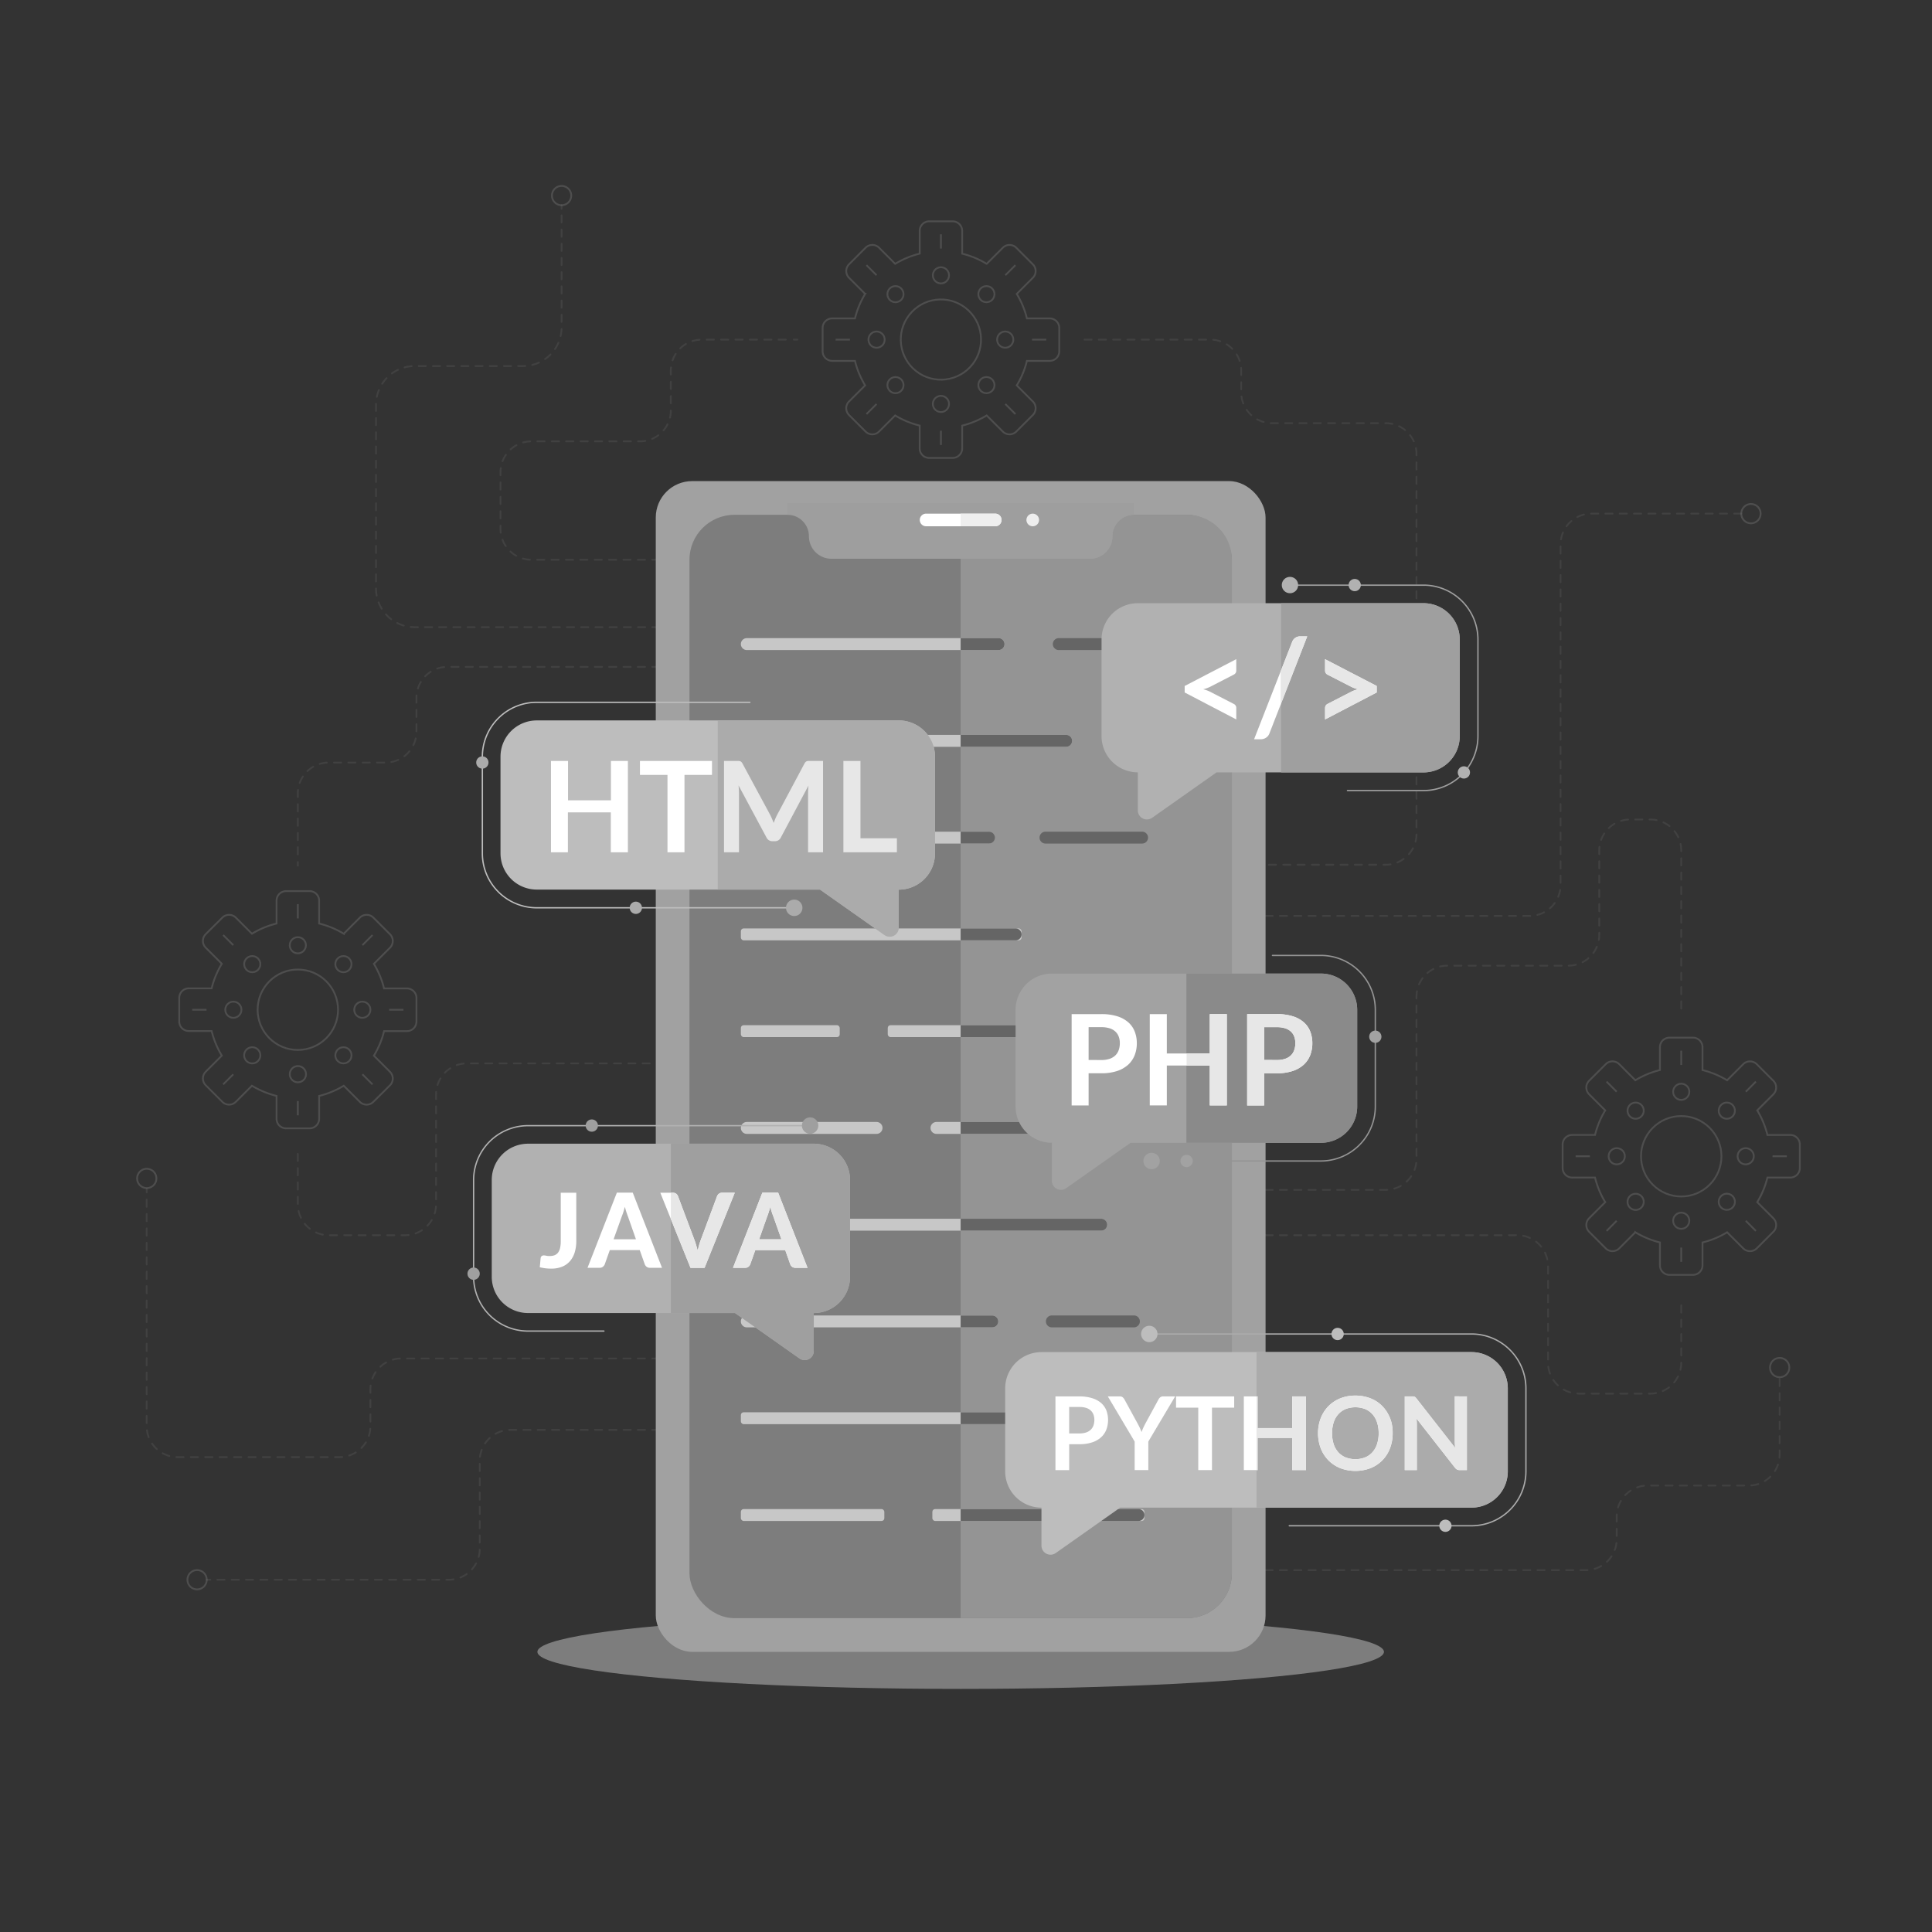 <svg xmlns="http://www.w3.org/2000/svg" viewBox="0 0 1080 1080"><rect x="0" y="0" width="1080" height="1080" fill="#333333" stroke="none"/><defs><style>.cls-1,.cls-10,.cls-22,.cls-24,.cls-27,.cls-3,.cls-30,.cls-31,.cls-5,.cls-6,.cls-7,.cls-8,.cls-9{fill:none;}.cls-1,.cls-10,.cls-5,.cls-6,.cls-7,.cls-8,.cls-9{stroke:#545454;}.cls-1,.cls-10,.cls-22,.cls-24,.cls-27,.cls-30,.cls-31,.cls-5,.cls-6,.cls-7,.cls-8,.cls-9{stroke-linecap:round;stroke-linejoin:round;}.cls-1{stroke-dasharray:4;}.cls-1,.cls-4{opacity:0.42;}.cls-2{opacity:0.35;}.cls-3{stroke:#818181;stroke-miterlimit:10;}.cls-6{stroke-dasharray:3.97 3.97;}.cls-7{stroke-dasharray:4.02 4.02;}.cls-8{stroke-dasharray:4.01 4.01;}.cls-9{stroke-dasharray:4.03 4.03;}.cls-10{stroke-dasharray:4 4;}.cls-11{fill:#c8c8c8;opacity:0.5;}.cls-12{fill:#a1a1a1;}.cls-13{fill:#7d7d7d;}.cls-14{fill:#949494;}.cls-15{fill:#9e9e9e;}.cls-16{fill:#656565;}.cls-17{fill:#c7c7c7;}.cls-18{fill:#fff;}.cls-19{fill:#eee;}.cls-20{fill:#b1b1b1;}.cls-21{fill:#9f9f9f;}.cls-22{stroke:#9f9f9f;}.cls-22,.cls-24,.cls-27,.cls-30,.cls-31{stroke-width:0.75px;}.cls-23{fill:#e7e7e7;}.cls-24{stroke:#b1b1b1;}.cls-25{fill:#bdbdbd;}.cls-26{fill:#ababab;}.cls-27{stroke:#bdbdbd;}.cls-28{fill:#a2a2a2;}.cls-29{fill:#8a8a8a;}.cls-30{stroke:#949494;}.cls-31{stroke:#ababab;}</style></defs><g id="BACKGROUND"><path class="cls-1" d="M606.23,189.86h70.33a17.28,17.28,0,0,1,17.28,17.28v12.14a17.28,17.28,0,0,0,17.28,17.28h63.44a17.27,17.27,0,0,1,17.28,17.28V466.12a17.27,17.27,0,0,1-17.28,17.28h-67.1"/><g class="cls-2"><circle class="cls-3" cx="525.99" cy="189.86" r="22.43" transform="translate(26.36 441.02) rotate(-46.54)"/><path class="cls-3" d="M586.8,178H574.05a48.85,48.85,0,0,0-5.68-13.71l9-9a5.34,5.34,0,0,0,0-7.54l-9.26-9.26a5.34,5.34,0,0,0-7.54,0l-9,9a49.17,49.17,0,0,0-13.71-5.69V129.05a5.33,5.33,0,0,0-5.33-5.33H519.45a5.33,5.33,0,0,0-5.33,5.33v12.74a49.05,49.05,0,0,0-13.71,5.69l-9-9a5.34,5.34,0,0,0-7.54,0l-9.25,9.26a5.34,5.34,0,0,0,0,7.54l9,9A49.45,49.45,0,0,0,477.93,178H465.19a5.34,5.34,0,0,0-5.34,5.33V196.4a5.34,5.34,0,0,0,5.34,5.33h12.74a49.33,49.33,0,0,0,5.68,13.71l-9,9a5.35,5.35,0,0,0,0,7.55l9.25,9.25a5.34,5.34,0,0,0,7.54,0l9-9a49.33,49.33,0,0,0,13.71,5.68v12.74a5.32,5.32,0,0,0,5.33,5.33h13.09a5.33,5.33,0,0,0,5.33-5.33V237.92a49.45,49.45,0,0,0,13.71-5.68l9,9a5.34,5.34,0,0,0,7.54,0l9.26-9.25a5.35,5.35,0,0,0,0-7.55l-9-9a48.73,48.73,0,0,0,5.68-13.71H586.8a5.33,5.33,0,0,0,5.33-5.33V183.31A5.33,5.33,0,0,0,586.8,178Z"/><path class="cls-3" d="M530.5,153.91A4.51,4.51,0,1,1,526,149.4,4.51,4.51,0,0,1,530.5,153.91Z"/><circle class="cls-3" cx="551.41" cy="164.44" r="4.51"/><path class="cls-3" d="M561.94,194.37a4.52,4.52,0,1,1,4.51-4.51A4.51,4.51,0,0,1,561.94,194.37Z"/><circle class="cls-3" cx="551.41" cy="215.28" r="4.51"/><path class="cls-3" d="M521.48,225.81a4.51,4.51,0,1,1,4.51,4.51A4.51,4.51,0,0,1,521.48,225.81Z"/><circle class="cls-3" cx="500.57" cy="215.28" r="4.51"/><path class="cls-3" d="M490,185.34a4.52,4.52,0,1,1-4.51,4.52A4.51,4.51,0,0,1,490,185.34Z"/><circle class="cls-3" cx="500.57" cy="164.44" r="4.51"/><line class="cls-3" x1="525.99" y1="130.98" x2="525.99" y2="138.94"/><line class="cls-3" x1="567.62" y1="148.23" x2="561.99" y2="153.85"/><line class="cls-3" x1="584.86" y1="189.86" x2="576.91" y2="189.86"/><line class="cls-3" x1="567.62" y1="231.48" x2="561.99" y2="225.86"/><line class="cls-3" x1="525.99" y1="248.73" x2="525.99" y2="240.77"/><line class="cls-3" x1="484.36" y1="231.48" x2="489.99" y2="225.86"/><line class="cls-3" x1="467.12" y1="189.86" x2="475.08" y2="189.86"/><line class="cls-3" x1="484.36" y1="148.23" x2="489.99" y2="153.85"/><circle class="cls-3" cx="166.49" cy="564.45" r="22.48"/><path class="cls-3" d="M227.46,552.54H214.68A49,49,0,0,0,209,538.8l9-9a5.34,5.34,0,0,0,0-7.56l-9.28-9.28a5.36,5.36,0,0,0-7.56,0l-9,9a49.45,49.45,0,0,0-13.75-5.7V503.49a5.35,5.35,0,0,0-5.35-5.35H159.94a5.35,5.35,0,0,0-5.35,5.35v12.77a49.45,49.45,0,0,0-13.75,5.7l-9-9a5.36,5.36,0,0,0-7.56,0L115,522.2a5.34,5.34,0,0,0,0,7.56l9,9a49,49,0,0,0-5.7,13.74H105.53a5.35,5.35,0,0,0-5.34,5.35V571a5.35,5.35,0,0,0,5.34,5.35h12.78A49.09,49.09,0,0,0,124,590.1l-9,9a5.34,5.34,0,0,0,0,7.56l9.28,9.27a5.34,5.34,0,0,0,7.56,0l9-9a49.75,49.75,0,0,0,13.75,5.7v12.77a5.35,5.35,0,0,0,5.35,5.35h13.11a5.35,5.35,0,0,0,5.35-5.35V612.64a49.75,49.75,0,0,0,13.75-5.7l9,9a5.34,5.34,0,0,0,7.56,0L218,606.7a5.34,5.34,0,0,0,0-7.56l-9-9a49.09,49.09,0,0,0,5.7-13.74h12.78A5.35,5.35,0,0,0,232.8,571V557.89A5.35,5.35,0,0,0,227.46,552.54Z"/><circle class="cls-3" cx="166.49" cy="528.41" r="4.52"/><circle class="cls-3" cx="191.98" cy="538.96" r="4.52"/><circle class="cls-3" cx="202.54" cy="564.45" r="4.52"/><circle class="cls-3" cx="191.98" cy="589.93" r="4.52"/><path class="cls-3" d="M162,600.49a4.53,4.53,0,1,1,4.52,4.52A4.52,4.52,0,0,1,162,600.49Z"/><path class="cls-3" d="M137.81,586.74a4.52,4.52,0,1,1,0,6.39A4.52,4.52,0,0,1,137.81,586.74Z"/><circle class="cls-3" cx="130.45" cy="564.45" r="4.52"/><circle class="cls-3" cx="141.01" cy="538.96" r="4.52"/><line class="cls-3" x1="166.49" y1="505.43" x2="166.49" y2="513.41"/><line class="cls-3" x1="208.23" y1="522.71" x2="202.59" y2="528.36"/><line class="cls-3" x1="225.52" y1="564.45" x2="217.54" y2="564.45"/><line class="cls-3" x1="208.23" y1="606.18" x2="202.59" y2="600.54"/><line class="cls-3" x1="166.49" y1="623.47" x2="166.49" y2="615.49"/><line class="cls-3" x1="124.76" y1="606.18" x2="130.4" y2="600.54"/><line class="cls-3" x1="107.47" y1="564.45" x2="115.45" y2="564.45"/><line class="cls-3" x1="124.76" y1="522.71" x2="130.4" y2="528.36"/><circle class="cls-3" cx="939.82" cy="646.36" r="22.48" transform="translate(-181.78 853.87) rotate(-45)"/><path class="cls-3" d="M1000.78,634.45H988a49.36,49.36,0,0,0-5.69-13.74l9-9a5.34,5.34,0,0,0,0-7.56l-9.27-9.27a5.35,5.35,0,0,0-7.57,0l-9,9a49.62,49.62,0,0,0-13.75-5.7V585.4a5.35,5.35,0,0,0-5.34-5.35H933.26a5.35,5.35,0,0,0-5.35,5.35v12.77a49.56,49.56,0,0,0-13.74,5.7l-9-9a5.34,5.34,0,0,0-7.56,0l-9.28,9.27a5.34,5.34,0,0,0,0,7.56l9,9a49.38,49.38,0,0,0-5.7,13.74H878.86a5.35,5.35,0,0,0-5.35,5.35v13.12a5.35,5.35,0,0,0,5.35,5.35h12.77a49.26,49.26,0,0,0,5.7,13.74l-9,9a5.34,5.34,0,0,0,0,7.56l9.28,9.28a5.36,5.36,0,0,0,7.56,0l9-9a49.26,49.26,0,0,0,13.74,5.7v12.77a5.35,5.35,0,0,0,5.35,5.35h13.12a5.35,5.35,0,0,0,5.34-5.35V694.55a49.32,49.32,0,0,0,13.75-5.7l9,9a5.37,5.37,0,0,0,7.57,0l9.27-9.28a5.34,5.34,0,0,0,0-7.56l-9-9A49.24,49.24,0,0,0,988,658.27h12.78a5.35,5.35,0,0,0,5.34-5.35V639.8A5.35,5.35,0,0,0,1000.78,634.45Z"/><circle class="cls-3" cx="939.82" cy="610.32" r="4.52"/><path class="cls-3" d="M968.5,624.07a4.52,4.52,0,1,1,0-6.39A4.52,4.52,0,0,1,968.5,624.07Z"/><path class="cls-3" d="M975.86,650.88a4.52,4.52,0,1,1,4.52-4.52A4.52,4.52,0,0,1,975.86,650.88Z"/><path class="cls-3" d="M962.1,675a4.52,4.52,0,1,1,6.4,0A4.53,4.53,0,0,1,962.1,675Z"/><circle class="cls-3" cx="939.82" cy="682.4" r="4.52"/><path class="cls-3" d="M911.13,668.65a4.52,4.52,0,1,1,0,6.39A4.52,4.52,0,0,1,911.13,668.65Z"/><path class="cls-3" d="M903.78,641.84a4.52,4.52,0,1,1-4.53,4.52A4.52,4.52,0,0,1,903.78,641.84Z"/><path class="cls-3" d="M917.53,617.68a4.52,4.52,0,1,1-6.4,0A4.51,4.51,0,0,1,917.53,617.68Z"/><line class="cls-3" x1="939.82" y1="587.34" x2="939.82" y2="595.32"/><line class="cls-3" x1="981.55" y1="604.63" x2="975.91" y2="610.27"/><line class="cls-3" x1="998.84" y1="646.36" x2="990.86" y2="646.36"/><line class="cls-3" x1="981.55" y1="688.1" x2="975.91" y2="682.45"/><line class="cls-3" x1="939.82" y1="705.38" x2="939.82" y2="697.4"/><line class="cls-3" x1="898.08" y1="688.1" x2="903.72" y2="682.45"/><line class="cls-3" x1="880.79" y1="646.36" x2="888.77" y2="646.36"/><line class="cls-3" x1="898.08" y1="604.63" x2="903.72" y2="610.27"/></g><g class="cls-4"><line class="cls-5" x1="366.58" y1="350.59" x2="364.58" y2="350.59"/><path class="cls-6" d="M360.62,350.59H231.79a21.61,21.61,0,0,1-21.6-21.6V226.23a21.6,21.6,0,0,1,21.6-21.6h60.54a21.6,21.6,0,0,0,21.6-21.6V118.71"/><line class="cls-5" x1="313.93" y1="116.72" x2="313.93" y2="114.72"/></g><g class="cls-4"><line class="cls-5" x1="366.58" y1="312.9" x2="364.58" y2="312.9"/><path class="cls-7" d="M360.56,312.9h-63.5a17.28,17.28,0,0,1-17.28-17.28V264a17.28,17.28,0,0,1,17.28-17.28h60.69A17.28,17.28,0,0,0,375,229.48V207.14a17.28,17.28,0,0,1,17.28-17.28h49.43"/><line class="cls-5" x1="443.75" y1="189.86" x2="445.75" y2="189.86"/></g><path class="cls-1" d="M707.46,512H855.07a17.28,17.28,0,0,0,17.28-17.28V304.41a17.28,17.28,0,0,1,17.28-17.28h83.78"/><g class="cls-4"><line class="cls-5" x1="366.58" y1="372.79" x2="364.58" y2="372.79"/><path class="cls-8" d="M360.57,372.79H250.08a17.28,17.28,0,0,0-17.28,17.28V409a17.27,17.27,0,0,1-17.28,17.28H183.77a17.28,17.28,0,0,0-17.28,17.28v36.37"/><line class="cls-5" x1="166.49" y1="481.9" x2="166.49" y2="483.9"/></g><path class="cls-1" d="M166.49,645v28.21a17.28,17.28,0,0,0,17.28,17.28h42.71a17.28,17.28,0,0,0,17.28-17.28V611.74A17.28,17.28,0,0,1,261,594.46H366.58"/><g class="cls-4"><line class="cls-5" x1="366.58" y1="759.4" x2="364.58" y2="759.4"/><path class="cls-9" d="M360.55,759.4H224.34a17.28,17.28,0,0,0-17.28,17.28v20.57a17.28,17.28,0,0,1-17.28,17.28H99.32A17.28,17.28,0,0,1,82,797.25V668.56"/><line class="cls-5" x1="82.04" y1="666.55" x2="82.04" y2="664.55"/></g><g class="cls-4"><line class="cls-5" x1="366.58" y1="799.31" x2="364.58" y2="799.31"/><path class="cls-10" d="M360.58,799.31H285.46a17.28,17.28,0,0,0-17.28,17.28V865.8a17.28,17.28,0,0,1-17.28,17.28H119.56"/><line class="cls-5" x1="117.56" y1="883.08" x2="115.56" y2="883.08"/></g><path class="cls-1" d="M707.46,665.14h67.1a17.28,17.28,0,0,0,17.28-17.28V557.09a17.28,17.28,0,0,1,17.28-17.28h67.62A17.28,17.28,0,0,0,894,522.53V475.38A17.28,17.28,0,0,1,911.3,458.1h11.24a17.28,17.28,0,0,1,17.28,17.28v90.43"/><path class="cls-1" d="M707.46,690.49H848.1a17.28,17.28,0,0,1,17.28,17.28v54a17.28,17.28,0,0,0,17.28,17.28h39.88a17.28,17.28,0,0,0,17.28-17.28V726.91"/><path class="cls-1" d="M707.46,877.72h179a17.28,17.28,0,0,0,17.28-17.28V847.71a17.28,17.28,0,0,1,17.28-17.28h56.51a17.28,17.28,0,0,0,17.28-17.28V769.87"/><g class="cls-2"><path class="cls-3" d="M319.32,109.33a5.39,5.39,0,1,1-5.39-5.39A5.39,5.39,0,0,1,319.32,109.33Z"/><path class="cls-3" d="M984.2,287.13a5.4,5.4,0,1,1-5.39-5.39A5.39,5.39,0,0,1,984.2,287.13Z"/><path class="cls-3" d="M87.43,658.75A5.39,5.39,0,1,1,82,653.36,5.39,5.39,0,0,1,87.43,658.75Z"/><path class="cls-3" d="M115.56,883.08a5.39,5.39,0,1,1-5.39-5.39A5.39,5.39,0,0,1,115.56,883.08Z"/><path class="cls-3" d="M1000.24,764.48a5.39,5.39,0,1,1-5.39-5.39A5.39,5.39,0,0,1,1000.24,764.48Z"/></g></g><g id="OBJECTS"><ellipse class="cls-11" cx="537.02" cy="923.4" rx="236.62" ry="20.71"/><rect class="cls-12" x="366.58" y="268.94" width="340.88" height="654.46" rx="20.35"/><rect class="cls-13" x="385.42" y="287.78" width="303.2" height="616.78" rx="25.12"/><path class="cls-14" d="M663.5,287.78H537V904.56H663.5a25.14,25.14,0,0,0,25.12-25.12V312.9A25.14,25.14,0,0,0,663.5,287.78Z"/><path class="cls-15" d="M460.15,281.16h-20v6.62a12,12,0,0,1,12.05,12,12.56,12.56,0,0,0,12.56,12.56H609.26a12.56,12.56,0,0,0,12.56-12.56,12,12,0,0,1,12-12v-6.62H460.15Z"/><path class="cls-15" d="M613.9,281.16h20v6.62a12,12,0,0,0-12,12,12.56,12.56,0,0,1-12.56,12.56H537V281.16Z"/><path class="cls-16" d="M658.22,363.38H591.87a3.33,3.33,0,0,1-3.33-3.33h0a3.33,3.33,0,0,1,3.33-3.33h66.35a3.33,3.33,0,0,1,3.33,3.33h0A3.33,3.33,0,0,1,658.22,363.38Z"/><path class="cls-16" d="M638.44,471.56h-54a3.33,3.33,0,0,1-3.33-3.32h0a3.33,3.33,0,0,1,3.33-3.33h54a3.33,3.33,0,0,1,3.33,3.33h0A3.33,3.33,0,0,1,638.44,471.56Z"/><path class="cls-16" d="M633.82,742H588a3.33,3.33,0,0,1-3.33-3.33h0a3.33,3.33,0,0,1,3.33-3.33h45.86a3.33,3.33,0,0,1,3.33,3.33h0A3.33,3.33,0,0,1,633.82,742Z"/><path class="cls-17" d="M558.21,363.38H417.48a3.33,3.33,0,0,1-3.33-3.33h0a3.33,3.33,0,0,1,3.33-3.33H558.21a3.33,3.33,0,0,1,3.33,3.33h0A3.33,3.33,0,0,1,558.21,363.38Z"/><path class="cls-17" d="M596,417.47H417.48a3.33,3.33,0,0,1-3.33-3.33h0a3.33,3.33,0,0,1,3.33-3.33H596a3.33,3.33,0,0,1,3.32,3.33h0A3.33,3.33,0,0,1,596,417.47Z"/><path class="cls-17" d="M552.66,471.56H417.48a3.33,3.33,0,0,1-3.33-3.32h0a3.33,3.33,0,0,1,3.33-3.33H552.66a3.34,3.34,0,0,1,3.33,3.33h0A3.33,3.33,0,0,1,552.66,471.56Z"/><rect class="cls-17" x="414.15" y="519" width="156.92" height="6.66" rx="1.54"/><rect class="cls-17" x="414.15" y="573.09" width="55.27" height="6.66" rx="1.54"/><rect class="cls-17" x="496.26" y="573.09" width="116.87" height="6.66" rx="1.54"/><path class="cls-17" d="M490,633.85H417.48a3.33,3.33,0,0,1-3.33-3.33h0a3.33,3.33,0,0,1,3.33-3.33H490a3.33,3.33,0,0,1,3.32,3.33h0A3.33,3.33,0,0,1,490,633.85Z"/><path class="cls-17" d="M656.56,633.85H523.5a3.33,3.33,0,0,1-3.33-3.33h0a3.33,3.33,0,0,1,3.33-3.33H656.56a3.33,3.33,0,0,1,3.33,3.33h0A3.33,3.33,0,0,1,656.56,633.85Z"/><path class="cls-17" d="M615.6,687.94H417.48a3.33,3.33,0,0,1-3.33-3.33h0a3.33,3.33,0,0,1,3.33-3.33H615.6a3.33,3.33,0,0,1,3.33,3.33h0A3.33,3.33,0,0,1,615.6,687.94Z"/><path class="cls-17" d="M554.7,742H417.48a3.33,3.33,0,0,1-3.33-3.33h0a3.33,3.33,0,0,1,3.33-3.33H554.7a3.33,3.33,0,0,1,3.33,3.33h0A3.33,3.33,0,0,1,554.7,742Z"/><rect class="cls-17" x="414.15" y="789.47" width="155.25" height="6.66" rx="1.54"/><rect class="cls-17" x="414.15" y="843.57" width="80.2" height="6.66" rx="1.54"/><rect class="cls-17" x="521.19" y="843.57" width="118.57" height="6.66" rx="1.54"/><path class="cls-16" d="M558.21,356.72H537v6.66h21.19a3.33,3.33,0,0,0,3.33-3.33h0A3.33,3.33,0,0,0,558.21,356.72Z"/><path class="cls-16" d="M596,410.81H537v6.66h59a3.33,3.33,0,0,0,3.32-3.33h0A3.33,3.33,0,0,0,596,410.81Z"/><path class="cls-16" d="M552.66,464.91H537v6.65h15.64a3.33,3.33,0,1,0,0-6.65Z"/><path class="cls-16" d="M567.74,519H537v6.66h30.72a3.33,3.33,0,0,0,3.33-3.33h0A3.33,3.33,0,0,0,567.74,519Z"/><path class="cls-16" d="M609.8,573.09H537v6.66H609.8a3.33,3.33,0,0,0,3.33-3.33h0A3.33,3.33,0,0,0,609.8,573.09Z"/><path class="cls-16" d="M656.56,627.19H537v6.66H656.56a3.33,3.33,0,1,0,0-6.66Z"/><path class="cls-16" d="M615.6,681.28H537v6.66H615.6a3.33,3.33,0,0,0,0-6.66Z"/><path class="cls-16" d="M554.7,735.38H537V742H554.7a3.33,3.33,0,0,0,3.33-3.33h0A3.33,3.33,0,0,0,554.7,735.38Z"/><path class="cls-16" d="M566.07,789.47H537v6.66h29.05a3.33,3.33,0,0,0,3.33-3.33h0A3.33,3.33,0,0,0,566.07,789.47Z"/><path class="cls-16" d="M636.43,843.57H537v6.66h99.41a3.33,3.33,0,1,0,0-6.66Z"/><path class="cls-18" d="M556.35,294.19H517.69a3.53,3.53,0,0,1-3.53-3.53h0a3.53,3.53,0,0,1,3.53-3.53h38.66a3.53,3.53,0,0,1,3.53,3.53h0A3.53,3.53,0,0,1,556.35,294.19Z"/><path class="cls-19" d="M556.35,287.13H537v7.06h19.33a3.53,3.53,0,0,0,0-7.06Z"/><path class="cls-19" d="M580.84,290.66a3.53,3.53,0,1,1-3.53-3.53A3.53,3.53,0,0,1,580.84,290.66Z"/><path class="cls-20" d="M795.77,337.19H636.05a20.28,20.28,0,0,0-20.28,20.28v54a20.27,20.27,0,0,0,20.28,20.27V453a5.07,5.07,0,0,0,8,4.15l36-25.38H795.77A20.26,20.26,0,0,0,816,411.52v-54A20.27,20.27,0,0,0,795.77,337.19Z"/><path class="cls-21" d="M795.77,337.19H716.16v94.6h79.61A20.26,20.26,0,0,0,816,411.52v-54A20.27,20.27,0,0,0,795.77,337.19Z"/><path class="cls-22" d="M753.25,441.93h42.52a30.44,30.44,0,0,0,30.41-30.41v-54a30.45,30.45,0,0,0-30.41-30.42H721.1"/><path class="cls-18" d="M676.32,384a18.2,18.2,0,0,1-3.75,1.31,17.09,17.09,0,0,1,3.75,1.31l13.21,6.8a2.68,2.68,0,0,1,1.2,1,2.62,2.62,0,0,1,.36,1.35v6.4l-28.85-15.07v-3.63l28.85-15v6.4a2.53,2.53,0,0,1-.36,1.33,2.91,2.91,0,0,1-1.2,1Z"/><path class="cls-18" d="M709.65,409.91a4.74,4.74,0,0,1-2,2.51,5.26,5.26,0,0,1-2.78.84h-3.83l21.26-54.37a4.72,4.72,0,0,1,1.78-2.34,4.81,4.81,0,0,1,2.8-.82h3.86Z"/><path class="cls-18" d="M769.59,383.46v3.63l-28.86,15.07v-6.4a2.62,2.62,0,0,1,.36-1.35,2.73,2.73,0,0,1,1.2-1l13.21-6.8a17.09,17.09,0,0,1,3.75-1.31A18.2,18.2,0,0,1,755.5,384l-13.21-6.77a3,3,0,0,1-1.2-1,2.53,2.53,0,0,1-.36-1.33v-6.4Z"/><path class="cls-23" d="M769.59,383.46v3.63l-28.86,15.07v-6.4a2.62,2.62,0,0,1,.36-1.35,2.73,2.73,0,0,1,1.2-1l13.21-6.8a17.09,17.09,0,0,1,3.75-1.31A18.2,18.2,0,0,1,755.5,384l-13.21-6.77a3,3,0,0,1-1.2-1,2.53,2.53,0,0,1-.36-1.33v-6.4Z"/><path class="cls-23" d="M722.32,358.89l-6.41,16.4v18.56l14.85-38.12H726.9a4.81,4.81,0,0,0-2.8.82A4.72,4.72,0,0,0,722.32,358.89Z"/><circle class="cls-20" cx="721.1" cy="327.05" r="4.58"/><circle class="cls-20" cx="757.3" cy="327.05" r="3.43"/><circle class="cls-20" cx="818.32" cy="431.79" r="3.43"/><path class="cls-20" d="M454.89,639.34H295.17a20.28,20.28,0,0,0-20.28,20.28v54A20.28,20.28,0,0,0,295.17,734H410.9l36,25.37a5.07,5.07,0,0,0,8-4.14V734a20.28,20.28,0,0,0,20.28-20.28v-54A20.28,20.28,0,0,0,454.89,639.34Z"/><path class="cls-21" d="M454.89,639.34H375V734H410.9l36,25.37a5.07,5.07,0,0,0,8-4.14V734a20.28,20.28,0,0,0,20.28-20.28v-54A20.28,20.28,0,0,0,454.89,639.34Z"/><path class="cls-24" d="M337.58,744.08H295.17a30.45,30.45,0,0,1-30.42-30.41v-54a30.46,30.46,0,0,1,30.42-30.42H452.86"/><path class="cls-18" d="M322.15,693.66a21.78,21.78,0,0,1-.87,6.38,13.37,13.37,0,0,1-2.62,4.89,11.5,11.5,0,0,1-4.38,3.14,15.86,15.86,0,0,1-6.13,1.1A27.15,27.15,0,0,1,305,709a30.79,30.79,0,0,1-3.25-.59c.07-.85.15-1.7.23-2.55s.15-1.7.23-2.54a1.74,1.74,0,0,1,.55-1.12,1.91,1.91,0,0,1,1.33-.42,5.73,5.73,0,0,1,1.26.18,9.11,9.11,0,0,0,1.89.17,7.92,7.92,0,0,0,2.72-.43,4.48,4.48,0,0,0,1.94-1.42,6.67,6.67,0,0,0,1.17-2.56,16.19,16.19,0,0,0,.39-3.83V666.74h8.68Z"/><path class="cls-18" d="M370.07,708.7h-6.74a2.92,2.92,0,0,1-1.83-.53,3.21,3.21,0,0,1-1.06-1.38l-2.83-8H340.89l-2.84,8a3.21,3.21,0,0,1-1,1.32,2.75,2.75,0,0,1-1.82.59h-6.8l16.4-42h8.88ZM355.5,692.77,351,679.93c-.27-.68-.55-1.47-.85-2.38s-.58-1.88-.85-2.94c-.27,1.08-.56,2.07-.85,3s-.59,1.71-.86,2.38L343,692.77Z"/><path class="cls-18" d="M410.74,666.74l-16.89,42H386l-16.89-42h7a3,3,0,0,1,1.83.53,3.21,3.21,0,0,1,1.06,1.38l9.08,24.18c.35.9.69,1.89,1,3s.65,2.19.94,3.37c.25-1.18.52-2.3.82-3.37s.62-2.06,1-3l9-24.18a3.41,3.41,0,0,1,1-1.32,2.88,2.88,0,0,1,1.84-.59Z"/><path class="cls-18" d="M451.4,708.7h-6.74a2.92,2.92,0,0,1-1.83-.53,3.21,3.21,0,0,1-1.06-1.38l-2.83-8H422.22l-2.84,8a3.21,3.21,0,0,1-1,1.32,2.75,2.75,0,0,1-1.82.59h-6.8l16.4-42H435Zm-14.58-15.93-4.54-12.84c-.27-.68-.55-1.47-.85-2.38s-.58-1.88-.85-2.94c-.27,1.08-.56,2.07-.86,3s-.58,1.71-.85,2.38l-4.51,12.79Z"/><path class="cls-23" d="M451.4,708.7h-6.74a2.92,2.92,0,0,1-1.83-.53,3.21,3.21,0,0,1-1.06-1.38l-2.83-8H422.22l-2.84,8a3.21,3.21,0,0,1-1,1.32,2.75,2.75,0,0,1-1.82.59h-6.8l16.4-42H435Zm-14.58-15.93-4.54-12.84c-.27-.68-.55-1.47-.85-2.38s-.58-1.88-.85-2.94c-.27,1.08-.56,2.07-.86,3s-.58,1.71-.85,2.38l-4.51,12.79Z"/><path class="cls-23" d="M401.87,667.33a3.41,3.41,0,0,0-1,1.32l-9,24.18c-.35.9-.67,1.89-1,3s-.57,2.19-.82,3.37c-.29-1.18-.61-2.3-.94-3.37s-.68-2.06-1-3L379,668.65a3.21,3.21,0,0,0-1.06-1.38,3,3,0,0,0-1.83-.53H375V681.5l11,27.2h7.87l16.89-42h-7A2.88,2.88,0,0,0,401.87,667.33Z"/><path class="cls-21" d="M457.44,629.2a4.58,4.58,0,1,1-4.58-4.58A4.59,4.59,0,0,1,457.44,629.2Z"/><path class="cls-21" d="M334.25,629.2a3.43,3.43,0,1,1-3.43-3.43A3.42,3.42,0,0,1,334.25,629.2Z"/><path class="cls-21" d="M268.18,712a3.43,3.43,0,1,1-3.43-3.43A3.42,3.42,0,0,1,268.18,712Z"/><path class="cls-25" d="M502.4,402.72H300.06A20.28,20.28,0,0,0,279.78,423V477a20.28,20.28,0,0,0,20.28,20.28H458.41l36,25.37a5.07,5.07,0,0,0,8-4.14V497.32A20.28,20.28,0,0,0,522.68,477V423A20.28,20.28,0,0,0,502.4,402.72Z"/><path class="cls-26" d="M502.4,402.72H401.23v94.6h57.18l36,25.37a5.07,5.07,0,0,0,8-4.14V497.32A20.28,20.28,0,0,0,522.68,477V423A20.28,20.28,0,0,0,502.4,402.72Z"/><path class="cls-18" d="M351,425.38v51.05h-9.54V454.12h-24v22.31H308V425.38h9.53v22h24v-22Z"/><path class="cls-18" d="M398,433.18H382.63v43.25h-9.5V433.18H357.74v-7.8H398Z"/><path class="cls-23" d="M460.09,425.38v51.05h-8.37v-33c0-1.32.08-2.75.22-4.28l-15.43,29a3.58,3.58,0,0,1-3.36,2.09h-1.34a3.57,3.57,0,0,1-3.35-2.09l-15.61-29.09c.07.78.13,1.54.18,2.29s.07,1.45.07,2.09v33h-8.37V425.38h7.17c.42,0,.79,0,1.09,0a2.9,2.9,0,0,1,.83.17,1.87,1.87,0,0,1,.67.46,4,4,0,0,1,.59.85l15.29,28.35c.39.75.77,1.53,1.11,2.33s.67,1.62,1,2.47c.33-.87.67-1.71,1-2.52s.73-1.6,1.13-2.35l15.07-28.28a3.72,3.72,0,0,1,.6-.85,2,2,0,0,1,.69-.46,3,3,0,0,1,.83-.17c.31,0,.67,0,1.1,0Z"/><path class="cls-23" d="M501.37,468.6v7.83H471.46V425.38H481V468.6Z"/><path class="cls-27" d="M444,507.46H300.06A30.46,30.46,0,0,1,269.64,477V423a30.45,30.45,0,0,1,30.42-30.41H419.19"/><path class="cls-26" d="M448.56,507.46a4.59,4.59,0,1,1-4.59-4.58A4.59,4.59,0,0,1,448.56,507.46Z"/><path class="cls-26" d="M358.87,507.46a3.43,3.43,0,1,1-3.42-3.43A3.43,3.43,0,0,1,358.87,507.46Z"/><path class="cls-26" d="M273.07,426.24a3.43,3.43,0,1,1-3.43-3.43A3.42,3.42,0,0,1,273.07,426.24Z"/><path class="cls-28" d="M738.4,544.23H588a20.28,20.28,0,0,0-20.28,20.28v54A20.28,20.28,0,0,0,588,638.83v21.23a5.07,5.07,0,0,0,8,4.14l36-25.37H738.4a20.28,20.28,0,0,0,20.28-20.28v-54A20.28,20.28,0,0,0,738.4,544.23Z"/><path class="cls-29" d="M738.4,544.23H663.21v94.6H738.4a20.28,20.28,0,0,0,20.28-20.28v-54A20.28,20.28,0,0,0,738.4,544.23Z"/><path class="cls-30" d="M711.33,534.09H738.4a30.44,30.44,0,0,1,30.41,30.42v54A30.45,30.45,0,0,1,738.4,649H643.74"/><path class="cls-18" d="M615.64,566.89a29.08,29.08,0,0,1,8.86,1.2,17.06,17.06,0,0,1,6.18,3.35,13.31,13.31,0,0,1,3.62,5.16,17.73,17.73,0,0,1,1.19,6.57,18.19,18.19,0,0,1-1.24,6.79,14.23,14.23,0,0,1-3.71,5.32,17.39,17.39,0,0,1-6.19,3.46,27.87,27.87,0,0,1-8.71,1.23h-7.1v18h-9.49V566.89Zm0,25.67a14.54,14.54,0,0,0,4.56-.65,8.77,8.77,0,0,0,3.23-1.88,7.52,7.52,0,0,0,1.92-3,11.24,11.24,0,0,0,.64-3.9,10.17,10.17,0,0,0-.64-3.71,7.18,7.18,0,0,0-1.91-2.82,8.32,8.32,0,0,0-3.21-1.79,15.21,15.21,0,0,0-4.59-.62h-7.1v18.33Z"/><path class="cls-18" d="M685.8,566.89v51.05h-9.54V595.63h-24v22.31h-9.53V566.89h9.53v22h24v-22Z"/><path class="cls-18" d="M713.76,566.89a29.12,29.12,0,0,1,8.86,1.2,17.06,17.06,0,0,1,6.18,3.35,13.42,13.42,0,0,1,3.62,5.16,17.73,17.73,0,0,1,1.18,6.57,18.19,18.19,0,0,1-1.23,6.79,14.23,14.23,0,0,1-3.71,5.32,17.35,17.35,0,0,1-6.2,3.46,27.76,27.76,0,0,1-8.7,1.23h-7.1v18h-9.49V566.89Zm0,25.67a14.43,14.43,0,0,0,4.55-.65,8.74,8.74,0,0,0,3.24-1.88,7.63,7.63,0,0,0,1.92-3,11.48,11.48,0,0,0,.63-3.9,10.39,10.39,0,0,0-.63-3.71,7.18,7.18,0,0,0-1.91-2.82,8.46,8.46,0,0,0-3.21-1.79,15.26,15.26,0,0,0-4.59-.62h-7.1v18.33Z"/><path class="cls-23" d="M713.76,566.89a29.12,29.12,0,0,1,8.86,1.2,17.06,17.06,0,0,1,6.18,3.35,13.42,13.42,0,0,1,3.62,5.16,17.73,17.73,0,0,1,1.18,6.57,18.19,18.19,0,0,1-1.23,6.79,14.23,14.23,0,0,1-3.71,5.32,17.35,17.35,0,0,1-6.2,3.46,27.76,27.76,0,0,1-8.7,1.23h-7.1v18h-9.49V566.89Zm0,25.67a14.43,14.43,0,0,0,4.55-.65,8.74,8.74,0,0,0,3.24-1.88,7.63,7.63,0,0,0,1.92-3,11.48,11.48,0,0,0,.63-3.9,10.39,10.39,0,0,0-.63-3.71,7.18,7.18,0,0,0-1.91-2.82,8.46,8.46,0,0,0-3.21-1.79,15.26,15.26,0,0,0-4.59-.62h-7.1v18.33Z"/><polygon class="cls-23" points="676.26 588.85 663.32 588.85 663.32 595.63 676.26 595.63 676.26 617.94 685.8 617.94 685.8 566.89 676.26 566.89 676.26 588.85"/><path class="cls-28" d="M648.32,649a4.58,4.58,0,1,1-4.58-4.58A4.58,4.58,0,0,1,648.32,649Z"/><path class="cls-28" d="M666.75,649a3.43,3.43,0,1,1-3.43-3.43A3.44,3.44,0,0,1,666.75,649Z"/><circle class="cls-28" cx="768.81" cy="579.53" r="3.43"/><path class="cls-25" d="M822.6,755.84H582.18a20.28,20.28,0,0,0-20.28,20.28v46.37a20.28,20.28,0,0,0,20.28,20.28V864a5.07,5.07,0,0,0,8,4.15l36-25.38H822.6a20.28,20.28,0,0,0,20.27-20.28V776.12A20.28,20.28,0,0,0,822.6,755.84Z"/><path class="cls-26" d="M822.6,755.84H702.39v86.93H822.6a20.28,20.28,0,0,0,20.27-20.28V776.12A20.28,20.28,0,0,0,822.6,755.84Z"/><path class="cls-31" d="M642.47,745.71H822.6A30.44,30.44,0,0,1,853,776.12v46.37a30.44,30.44,0,0,1-30.41,30.42H720.73"/><path class="cls-18" d="M603.4,780.6a23.37,23.37,0,0,1,7.15,1,13.69,13.69,0,0,1,5,2.7,10.82,10.82,0,0,1,2.92,4.16,15.39,15.39,0,0,1-.05,10.78,11.21,11.21,0,0,1-3,4.29,13.74,13.74,0,0,1-5,2.79,22.14,22.14,0,0,1-7,1h-5.73v14.5H590V780.6Zm0,20.71a11.62,11.62,0,0,0,3.68-.53,6.86,6.86,0,0,0,2.6-1.51,6.1,6.1,0,0,0,1.56-2.39,9.21,9.21,0,0,0,.51-3.15,8.34,8.34,0,0,0-.51-3,6.1,6.1,0,0,0-1.54-2.28,6.84,6.84,0,0,0-2.59-1.44,12.38,12.38,0,0,0-3.71-.5h-5.73v14.79Z"/><path class="cls-18" d="M641.92,805.84v15.95h-7.64V805.84l-15-25.24H626a2.42,2.42,0,0,1,1.58.48,4.19,4.19,0,0,1,1,1.23l7.52,13.76c.43.81.82,1.58,1.15,2.31s.63,1.44.9,2.16c.24-.72.53-1.44.85-2.16s.69-1.5,1.11-2.31l7.49-13.76a3.91,3.91,0,0,1,.94-1.17,2.37,2.37,0,0,1,1.6-.54h6.78Z"/><path class="cls-18" d="M689.92,786.89H677.5v34.9h-7.67v-34.9H657.41V780.6h32.51Z"/><path class="cls-18" d="M730.06,780.6v41.19h-7.69v-18H703v18h-7.69V780.6H703v17.72h19.35V780.6Z"/><path class="cls-18" d="M778.51,801.2a22.93,22.93,0,0,1-1.49,8.38,19.17,19.17,0,0,1-10.81,11.09,23.84,23.84,0,0,1-17.07,0,19.47,19.47,0,0,1-6.59-4.41,19.69,19.69,0,0,1-4.26-6.68,24.06,24.06,0,0,1,0-16.78,20,20,0,0,1,4.26-6.68,19.45,19.45,0,0,1,6.59-4.4,22.33,22.33,0,0,1,8.52-1.58,22.93,22.93,0,0,1,5.9.73,20.71,20.71,0,0,1,5.07,2,18.56,18.56,0,0,1,4.14,3.22,19.12,19.12,0,0,1,3.12,4.23,20.35,20.35,0,0,1,2,5.07A23.92,23.92,0,0,1,778.51,801.2Zm-7.83,0a18.87,18.87,0,0,0-.91-6.09,13.08,13.08,0,0,0-2.59-4.57,11.25,11.25,0,0,0-4.09-2.88,15.39,15.39,0,0,0-10.86,0,11.37,11.37,0,0,0-4.1,2.88,12.79,12.79,0,0,0-2.6,4.57,20.58,20.58,0,0,0,0,12.17,12.74,12.74,0,0,0,2.6,4.56,11.45,11.45,0,0,0,4.1,2.86,15.24,15.24,0,0,0,10.86,0,11.32,11.32,0,0,0,4.09-2.86,13,13,0,0,0,2.59-4.56A18.9,18.9,0,0,0,770.68,801.2Z"/><path class="cls-18" d="M820,780.6v41.19h-3.93a3.43,3.43,0,0,1-1.52-.3,3.49,3.49,0,0,1-1.18-1L791.85,793c.11,1.25.17,2.41.17,3.47v25.3h-6.75V780.6h4a6.74,6.74,0,0,1,.84,0,1.89,1.89,0,0,1,1.16.54,6.64,6.64,0,0,1,.57.64l21.59,27.58c-.06-.67-.1-1.32-.14-2s-.06-1.24-.06-1.79v-25Z"/><path class="cls-23" d="M778.51,801.2a22.93,22.93,0,0,1-1.49,8.38,19.17,19.17,0,0,1-10.81,11.09,23.84,23.84,0,0,1-17.07,0,19.47,19.47,0,0,1-6.59-4.41,19.69,19.69,0,0,1-4.26-6.68,24.06,24.06,0,0,1,0-16.78,20,20,0,0,1,4.26-6.68,19.45,19.45,0,0,1,6.59-4.4,22.33,22.33,0,0,1,8.52-1.58,22.93,22.93,0,0,1,5.9.73,20.71,20.71,0,0,1,5.07,2,18.56,18.56,0,0,1,4.14,3.22,19.12,19.12,0,0,1,3.12,4.23,20.35,20.35,0,0,1,2,5.07A23.92,23.92,0,0,1,778.51,801.2Zm-7.83,0a18.87,18.87,0,0,0-.91-6.09,13.08,13.08,0,0,0-2.59-4.57,11.25,11.25,0,0,0-4.09-2.88,15.39,15.39,0,0,0-10.86,0,11.37,11.37,0,0,0-4.1,2.88,12.79,12.79,0,0,0-2.6,4.57,20.58,20.58,0,0,0,0,12.17,12.74,12.74,0,0,0,2.6,4.56,11.45,11.45,0,0,0,4.1,2.86,15.24,15.24,0,0,0,10.86,0,11.32,11.32,0,0,0,4.09-2.86,13,13,0,0,0,2.59-4.56A18.9,18.9,0,0,0,770.68,801.2Z"/><path class="cls-23" d="M820,780.6v41.19h-3.93a3.43,3.43,0,0,1-1.52-.3,3.49,3.49,0,0,1-1.18-1L791.85,793c.11,1.25.17,2.41.17,3.47v25.3h-6.75V780.6h4a6.74,6.74,0,0,1,.84,0,1.89,1.89,0,0,1,1.16.54,6.64,6.64,0,0,1,.57.64l21.59,27.58c-.06-.67-.1-1.32-.14-2s-.06-1.24-.06-1.79v-25Z"/><polygon class="cls-23" points="722.37 798.32 703.02 798.32 703.02 780.6 702.39 780.6 702.39 821.79 703.02 821.79 703.02 803.79 722.37 803.79 722.37 821.79 730.06 821.79 730.06 780.6 722.37 780.6 722.37 798.32"/><path class="cls-25" d="M647.05,745.71a4.58,4.58,0,1,1-4.58-4.59A4.58,4.58,0,0,1,647.05,745.71Z"/><path class="cls-25" d="M751.17,745.71a3.43,3.43,0,1,1-3.43-3.43A3.42,3.42,0,0,1,751.17,745.71Z"/><circle class="cls-25" cx="808" cy="852.91" r="3.43"/></g></svg>
